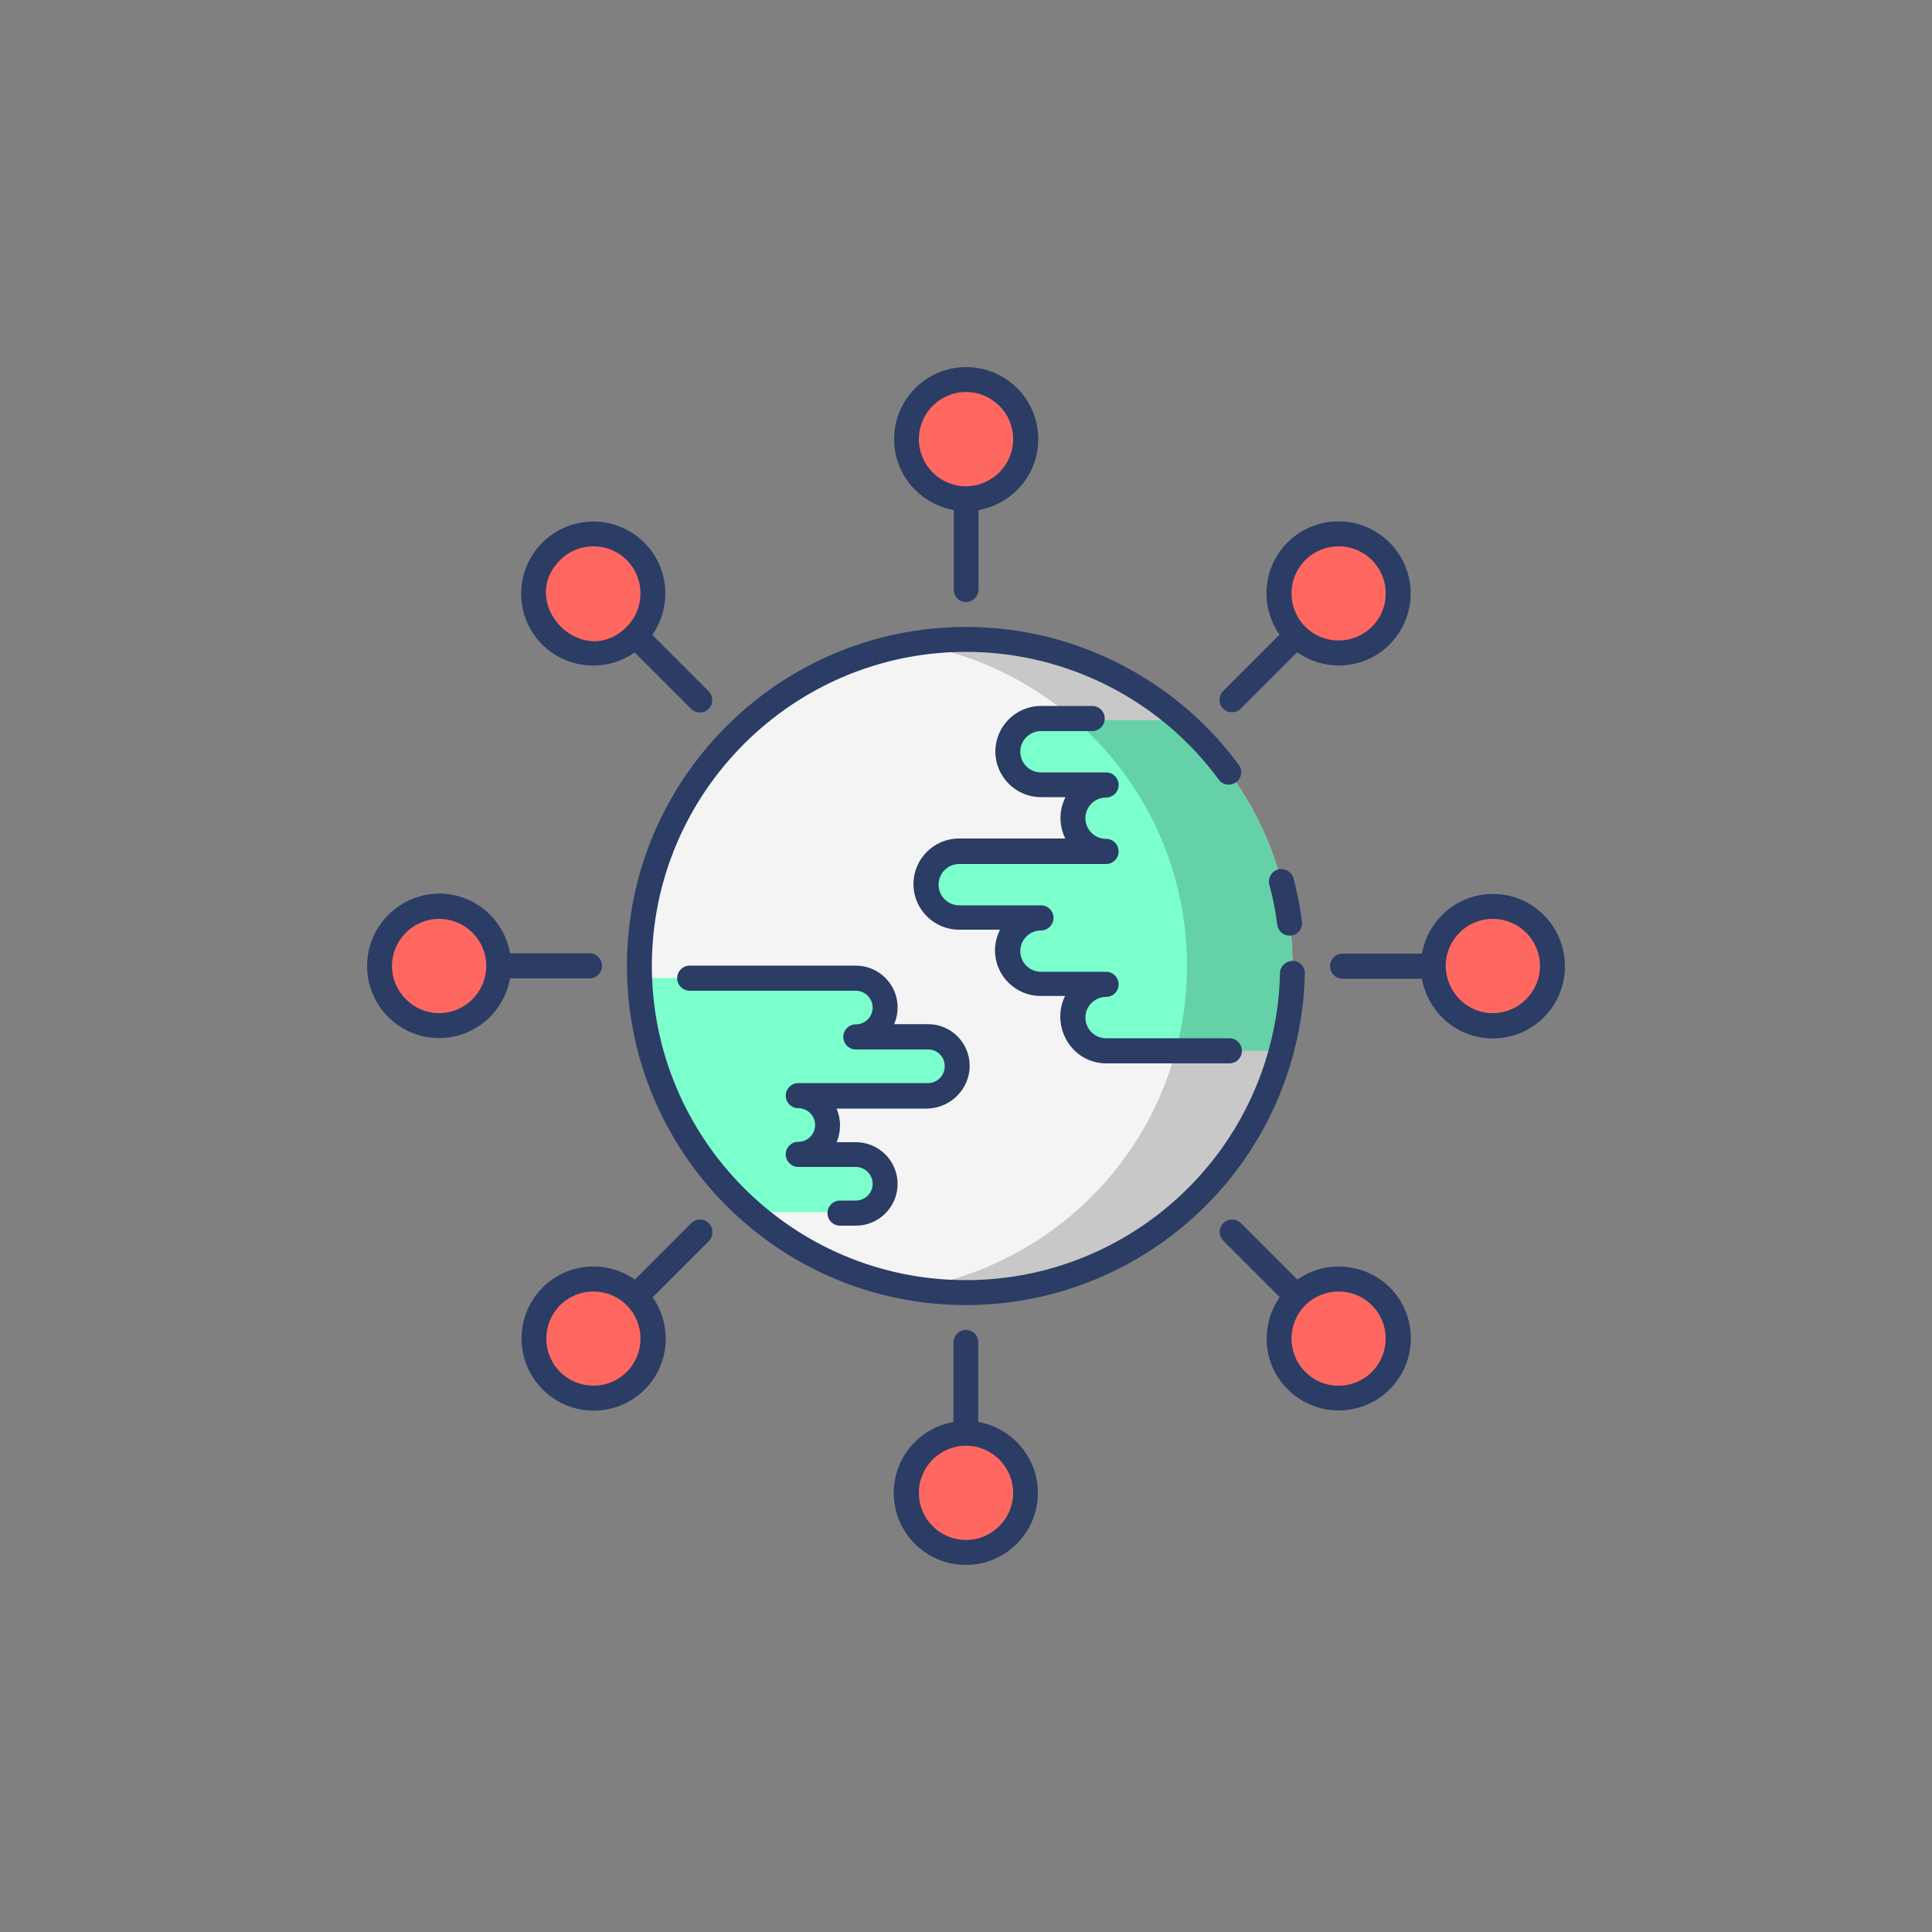 <svg xmlns="http://www.w3.org/2000/svg" xmlns:xlink="http://www.w3.org/1999/xlink" id="Layer_1" x="0px" y="0px" viewBox="0 0 100 100" style="enable-background:new 0 0 100 100;" xml:space="preserve"><rect x="0" y="0" width="100" height="100" fill="#808080" stroke="none"/><style type="text/css">	.st0{fill:#FFFFFF;stroke:#231F20;stroke-width:0.75;stroke-miterlimit:10;}	.st1{fill:url(#SVGID_1_);}	.st2{fill:#FFFFFF;}	.st3{fill:none;stroke:#FFFFFF;stroke-width:0.669;stroke-miterlimit:10;}	.st4{fill:url(#SVGID_00000023254504436325340200000001594409732956837768_);}	.st5{fill:url(#SVGID_00000071545141846684963910000005613445396372232065_);}	.st6{fill:url(#SVGID_00000003064090022207915700000005148933476694868649_);}	.st7{fill:url(#SVGID_00000178906398988202952100000002964276677646211740_);}	.st8{fill:url(#SVGID_00000150785119287671819720000017821423020255891848_);}	.st9{fill:url(#SVGID_00000019659846197508688710000005023194829076114082_);}	.st10{fill:#FC6559;}	.st11{fill:#F05543;}	.st12{fill:#E4E3FF;}	.st13{fill:#D0D0F7;}	.st14{fill:#F7C9A9;}	.st15{fill:#F0B68E;}	.st16{fill:#00D67F;}	.st17{fill:#00C179;}	.st18{fill:#00AF68;}	.st19{opacity:0.3;}	.st20{opacity:0.5;}	.st21{fill:#7979F7;}	.st22{fill:#FF6761;}	.st23{fill:#F4F4F4;}	.st24{fill:#7BFFCD;}	.st25{opacity:0.18;enable-background:new    ;}	.st26{fill:#2B3C65;}	.st27{fill:#EFEFEF;}	.st28{fill:#FC5D3D;}	.st29{fill:#FFCBC3;}	.st30{fill:#FEB69F;}	.st31{fill:#F0C020;}	.st32{fill:#F8E5B0;}	.st33{fill:#72C2E9;}	.st34{fill:#C5E5FE;}	.st35{fill:#522216;}	.st36{fill:#84412E;}	.st37{fill:#E2E2E4;}	.st38{fill:#38425B;}	.st39{fill:#FFEA21;}	.st40{fill:#F2D214;}	.st41{fill:#24263B;}	.st42{fill:#FC3650;}	.st43{fill:#D82149;}	.st44{fill:#FF6838;}	.st45{fill:#56BCD6;}	.st46{fill:#013F69;}	.st47{fill:#056099;}	.st48{fill:#ECECF1;}	.st49{fill:#D73131;}	.st50{fill:#FD4343;}	.st51{fill:#D3D3D8;}	.st52{fill:#A1E52E;}	.st53{fill:#7ECD00;}	.st54{fill:#015081;}	.st55{fill:#012D4E;}	.st56{fill-rule:evenodd;clip-rule:evenodd;fill:#DAD0D3;}	.st57{fill-rule:evenodd;clip-rule:evenodd;fill:#FFDCD5;}	.st58{fill-rule:evenodd;clip-rule:evenodd;fill:#9D9AE8;}	.st59{fill-rule:evenodd;clip-rule:evenodd;fill:#FFD0C7;}	.st60{fill:#FECBAA;}	.st61{fill:#FDD559;}	.st62{fill:#FF84A7;}	.st63{fill:#FEDFC5;}	.st64{fill:#FFAE85;}	.st65{fill:#83D9FF;}	.st66{fill:#D1D0DF;}	.st67{fill:#B5B5C6;}	.st68{fill:#F9A01E;}	.st69{fill:#FFBB26;}	.st70{fill:#EFCDB1;}	.st71{fill:#05BECC;}	.st72{fill:#01C6E1;}	.st73{fill:#C11F2F;}	.st74{fill:#D22732;}</style><g id="_x32_2_Global_Network">	<g>		<path class="st22" d="M53.09,22.73c0,1.7-1.38,3.08-3.09,3.08c-1.7,0-3.08-1.38-3.08-3.08s1.38-3.08,3.08-3.08   C51.7,19.65,53.09,21.03,53.09,22.73z"></path>		<path class="st22" d="M53.09,77.27c0,1.7-1.38,3.08-3.09,3.08c-1.7,0-3.08-1.38-3.08-3.08c0-1.7,1.38-3.08,3.08-3.08   C51.7,74.19,53.09,75.56,53.09,77.27z"></path>		<path class="st22" d="M71.46,32.9c-1.21,1.21-3.16,1.2-4.36,0c-1.2-1.2-1.21-3.16,0-4.36s3.16-1.2,4.36,0   C72.67,29.74,72.67,31.69,71.46,32.9z"></path>		<path class="st22" d="M32.9,71.46c-1.21,1.21-3.16,1.2-4.36,0c-1.2-1.2-1.21-3.16,0-4.36c1.21-1.21,3.16-1.2,4.36,0   C34.1,68.31,34.11,70.26,32.9,71.46z"></path>		<path class="st22" d="M77.27,53.09c-1.7,0-3.08-1.38-3.08-3.09c0-1.7,1.38-3.08,3.08-3.08s3.08,1.38,3.08,3.08   C80.35,51.7,78.97,53.09,77.27,53.09z"></path>		<path class="st22" d="M22.73,53.09c-1.7,0-3.08-1.38-3.08-3.09c0-1.7,1.38-3.08,3.08-3.08s3.08,1.38,3.08,3.08   C25.81,51.7,24.44,53.09,22.73,53.09z"></path>		<path class="st22" d="M67.1,71.46c-1.21-1.21-1.2-3.16,0-4.36c1.2-1.2,3.16-1.21,4.36,0c1.21,1.21,1.2,3.16,0,4.36   C70.26,72.67,68.31,72.67,67.1,71.46z"></path>		<path class="st22" d="M28.54,32.9c-1.21-1.21-1.2-3.16,0-4.36c1.2-1.2,3.16-1.21,4.36,0c1.21,1.21,1.2,3.16,0,4.36   C31.69,34.1,29.74,34.11,28.54,32.9z"></path>		<path class="st23" d="M66.9,50c0,1.52-0.2,2.99-0.58,4.39C64.39,61.6,57.81,66.9,50,66.9c-4.25,0-8.13-1.56-11.09-4.16   c-3.41-2.97-5.62-7.28-5.79-12.12C33.1,50.42,33.1,50.21,33.1,50c0-9.34,7.57-16.9,16.9-16.9c4.25,0,8.13,1.57,11.1,4.16   C64.65,40.35,66.9,44.91,66.9,50L66.9,50z"></path>		<path class="st24" d="M66.9,50c0,1.52-0.2,2.99-0.58,4.39h-9.07c-0.95,0-1.71-0.77-1.71-1.72c0-0.94,0.77-1.71,1.71-1.71h-3.37   c-0.95,0-1.72-0.77-1.72-1.71c0-0.95,0.77-1.71,1.72-1.71h-4.23c-0.95,0-1.71-0.77-1.71-1.71c0-0.94,0.76-1.71,1.71-1.71h7.6   c-0.95,0-1.71-0.77-1.71-1.71c0-0.95,0.77-1.71,1.71-1.71h-3.37c-0.94,0-1.72-0.76-1.72-1.71c0-0.95,0.77-1.71,1.72-1.71h7.22   C64.65,40.35,66.9,44.91,66.9,50L66.9,50z"></path>		<path class="st25" d="M66.9,50c0,1.52-0.2,2.99-0.58,4.39C64.4,61.6,57.81,66.9,50,66.9c-0.92,0-1.83-0.08-2.72-0.22   c6.57-1.08,11.88-5.94,13.58-12.29c0.38-1.4,0.58-2.87,0.58-4.39c0-5.09-2.25-9.65-5.81-12.74c-2.32-2.02-5.19-3.42-8.36-3.94   c0.88-0.14,1.8-0.22,2.73-0.22c4.25,0,8.13,1.57,11.1,4.16C64.65,40.35,66.9,44.91,66.9,50z"></path>		<path class="st24" d="M49.54,55.17c0,0.83-0.67,1.51-1.51,1.51h-6.72c0.84,0,1.52,0.68,1.52,1.52c0,0.83-0.68,1.51-1.52,1.51h2.98   c0.83,0,1.52,0.68,1.52,1.52c0,0.83-0.68,1.51-1.52,1.51h-5.39c-3.41-2.97-5.62-7.28-5.79-12.12h11.18c0.83,0,1.52,0.68,1.52,1.51   c0,0.84-0.68,1.52-1.52,1.52h3.74C48.87,53.66,49.54,54.34,49.54,55.17L49.54,55.17z"></path>		<g>			<path class="st26" d="M50,68.84c-0.36,0-0.65,0.29-0.65,0.65v4.11c-1.75,0.31-3.09,1.83-3.09,3.67c0,2.06,1.67,3.73,3.73,3.73    c2.06,0,3.73-1.67,3.73-3.73c0-1.84-1.34-3.36-3.09-3.67v-4.11C50.65,69.13,50.36,68.84,50,68.84L50,68.84z M52.44,77.27    c0,1.34-1.1,2.44-2.44,2.44c-1.34,0-2.44-1.09-2.44-2.44c0-1.34,1.09-2.44,2.43-2.44c0,0,0,0,0.01,0c0,0,0,0,0,0    C51.35,74.83,52.44,75.93,52.44,77.27z"></path>			<path class="st26" d="M50,31.16c0.36,0,0.65-0.29,0.65-0.65V26.4c1.75-0.31,3.09-1.83,3.09-3.67c0-2.06-1.67-3.73-3.73-3.73    c-2.06,0-3.73,1.67-3.73,3.73c0,1.84,1.34,3.36,3.09,3.67v4.11C49.35,30.87,49.64,31.16,50,31.16L50,31.16z M47.56,22.73    c0-1.34,1.09-2.44,2.44-2.44c1.35,0,2.44,1.09,2.44,2.44c0,1.34-1.09,2.43-2.44,2.44c0,0,0,0,0,0c0,0,0,0-0.01,0    C48.65,25.17,47.56,24.07,47.56,22.73z"></path>			<path class="st26" d="M71.92,33.36c1.46-1.46,1.46-3.82,0-5.28c-1.46-1.46-3.82-1.46-5.28,0c-1.3,1.3-1.43,3.32-0.41,4.77    l-2.92,2.92c-0.25,0.25-0.25,0.66,0,0.91c0.25,0.25,0.66,0.25,0.91,0l2.92-2.92C68.66,34.82,70.66,34.62,71.92,33.36L71.92,33.36    z M67.56,32.44C67.56,32.44,67.56,32.44,67.56,32.44C67.56,32.44,67.56,32.44,67.56,32.44c-0.95-0.95-0.95-2.5,0-3.45    c0.95-0.95,2.5-0.95,3.45,0c0.95,0.95,0.96,2.5,0,3.45C70.06,33.39,68.51,33.39,67.56,32.44L67.56,32.44z"></path>			<path class="st26" d="M36.69,63.31c-0.25-0.25-0.66-0.25-0.91,0l-2.92,2.92c-1.45-1.02-3.48-0.89-4.77,0.41    c-1.46,1.46-1.46,3.82,0,5.28c1.46,1.46,3.82,1.46,5.28,0c1.3-1.3,1.43-3.32,0.41-4.77l2.92-2.92    C36.94,63.97,36.94,63.56,36.69,63.31L36.69,63.31z M32.44,71.01c-0.95,0.95-2.5,0.95-3.45,0c-0.95-0.95-0.95-2.5,0-3.45    c0.95-0.95,2.5-0.95,3.45,0c0,0,0,0,0,0c0,0,0,0,0,0C33.39,68.51,33.39,70.06,32.44,71.01L32.44,71.01z"></path>			<path class="st26" d="M77.27,46.27c-1.84,0-3.36,1.34-3.67,3.09h-4.11c-0.36,0-0.65,0.29-0.65,0.65s0.29,0.65,0.65,0.65h4.11    c0.31,1.75,1.83,3.09,3.67,3.09c2.06,0,3.73-1.67,3.73-3.73C81,47.94,79.33,46.27,77.27,46.27L77.27,46.27z M77.27,52.44    c-1.34,0-2.43-1.09-2.44-2.44c0,0,0,0,0,0c0,0,0,0,0-0.01c0-1.34,1.09-2.43,2.44-2.43c1.34,0,2.44,1.09,2.44,2.44    C79.71,51.34,78.61,52.44,77.27,52.44L77.27,52.44z"></path>			<path class="st26" d="M19,50c0,2.06,1.67,3.73,3.73,3.73c1.84,0,3.36-1.34,3.67-3.09h4.11c0.36,0,0.65-0.29,0.65-0.65    s-0.29-0.65-0.65-0.65H26.4c-0.31-1.75-1.83-3.09-3.67-3.09C20.67,46.27,19,47.94,19,50z M22.73,47.56    c1.34,0,2.44,1.09,2.44,2.43c0,0,0,0,0,0.01c0,0,0,0,0,0c0,1.34-1.1,2.44-2.44,2.44c-1.34,0-2.44-1.1-2.44-2.44    C20.29,48.65,21.39,47.56,22.73,47.56z"></path>			<path class="st26" d="M67.15,66.23l-2.92-2.92c-0.25-0.25-0.66-0.25-0.91,0c-0.25,0.25-0.25,0.66,0,0.91l2.92,2.92    c-1.02,1.46-0.89,3.48,0.41,4.77c1.46,1.46,3.82,1.46,5.28,0c1.46-1.46,1.46-3.82,0-5.28C70.62,65.35,68.6,65.21,67.15,66.23    L67.15,66.23z M71.01,71.01c-0.94,0.94-2.48,0.97-3.45,0c-0.95-0.95-0.95-2.5,0-3.45c0,0,0,0,0,0c0,0,0,0,0,0    c0.95-0.95,2.5-0.95,3.45,0C71.96,68.51,71.96,70.05,71.01,71.01L71.01,71.01z"></path>			<path class="st26" d="M32.85,33.77l2.92,2.92c0.25,0.25,0.66,0.25,0.91,0c0.25-0.25,0.25-0.66,0-0.91l-2.92-2.92    c1.02-1.45,0.89-3.48-0.41-4.77c-1.46-1.46-3.82-1.46-5.28,0c-1.46,1.46-1.46,3.82,0,5.28C29.37,34.64,31.37,34.81,32.85,33.77z     M28.99,28.99c0.95-0.95,2.5-0.95,3.45,0c0.95,0.95,0.95,2.5,0,3.45c0,0,0,0,0,0c0,0,0,0,0,0    C30.15,34.73,26.74,31.25,28.99,28.99z"></path>			<path class="st26" d="M66.91,49.73c-0.35,0.01-0.65,0.28-0.66,0.63c-0.02,1.3-0.21,2.6-0.55,3.86    C63.8,61.31,57.35,66.26,50,66.26c-9.04,0-16.26-7.37-16.26-16.26c0-8.96,7.29-16.26,16.26-16.26c5.3,0,10.13,2.58,13.08,6.61    c0.21,0.29,0.61,0.35,0.9,0.14c0.29-0.21,0.35-0.62,0.14-0.9c-3.18-4.33-8.38-7.14-14.12-7.14c-9.68,0-17.55,7.87-17.55,17.55    c0,9.6,7.79,17.55,17.55,17.55c7.93,0,14.9-5.34,16.94-12.99c0.37-1.36,0.57-2.77,0.6-4.17C67.55,50.03,67.26,49.74,66.91,49.73    L66.91,49.73z"></path>			<path class="st26" d="M66.11,47.86c0.04,0.33,0.32,0.57,0.64,0.57c0.39,0,0.69-0.34,0.64-0.72c-0.09-0.73-0.24-1.48-0.44-2.25    c-0.09-0.34-0.45-0.55-0.79-0.46c-0.34,0.09-0.55,0.45-0.46,0.79C65.89,46.49,66.03,47.19,66.11,47.86z"></path>			<path class="st26" d="M57.25,55.04h6.38c0.36,0,0.65-0.29,0.65-0.65s-0.29-0.65-0.65-0.65h-6.38c-0.59,0-1.07-0.48-1.07-1.07    c0-0.59,0.48-1.07,1.07-1.07c0.36,0,0.65-0.29,0.65-0.65s-0.29-0.65-0.65-0.65h-3.37c-0.59,0-1.07-0.48-1.07-1.07    c0-0.59,0.48-1.07,1.07-1.07c0.36,0,0.65-0.29,0.65-0.65s-0.29-0.65-0.65-0.65h-4.23c-0.59,0-1.07-0.48-1.07-1.07    c0-0.59,0.48-1.07,1.07-1.07h7.6c0.36,0,0.65-0.29,0.65-0.65s-0.29-0.65-0.65-0.65c-0.59,0-1.07-0.48-1.07-1.07    c0-0.59,0.48-1.07,1.07-1.07c0.36,0,0.65-0.29,0.65-0.65s-0.29-0.65-0.65-0.65h-3.37c-0.59,0-1.07-0.48-1.07-1.07    s0.48-1.07,1.07-1.07h2.65c0.36,0,0.65-0.29,0.65-0.65s-0.29-0.65-0.65-0.65h-2.65c-1.3,0-2.36,1.06-2.36,2.36    c0,1.3,1.06,2.36,2.36,2.36h1.27c-0.16,0.32-0.26,0.69-0.26,1.07c0,0.38,0.09,0.75,0.25,1.07h-5.5c-1.3,0-2.36,1.06-2.36,2.36    c0,1.3,1.06,2.36,2.36,2.36h2.12c-0.16,0.32-0.26,0.69-0.26,1.07c0,1.3,1.06,2.36,2.36,2.36h1.27c-0.16,0.32-0.25,0.68-0.25,1.07    C54.89,53.98,55.95,55.04,57.25,55.04L57.25,55.04z"></path>			<path class="st26" d="M50.19,55.17c0-1.19-0.96-2.16-2.15-2.16h-1.76c0.12-0.27,0.18-0.56,0.18-0.87c0-1.19-0.97-2.16-2.16-2.16    h-8.6c-0.36,0-0.65,0.29-0.65,0.65s0.29,0.65,0.65,0.65h8.6c0.47,0,0.87,0.4,0.87,0.87c0,0.48-0.39,0.87-0.87,0.87    c-0.36,0-0.65,0.29-0.65,0.65s0.29,0.65,0.65,0.65h3.74c0.48,0,0.86,0.38,0.86,0.87c0,0.48-0.39,0.87-0.86,0.87h-6.72    c-0.36,0-0.65,0.29-0.65,0.65c0,0.36,0.29,0.65,0.65,0.65c0.48,0,0.87,0.39,0.87,0.87c0,0.48-0.39,0.87-0.87,0.87    c-0.36,0-0.65,0.29-0.65,0.65s0.29,0.65,0.65,0.65h2.98c0.47,0,0.87,0.4,0.87,0.87c0,0.48-0.39,0.87-0.87,0.87h-0.82    c-0.36,0-0.65,0.29-0.65,0.65s0.29,0.65,0.65,0.65h0.82c1.19,0,2.16-0.97,2.16-2.16c0-1.19-0.97-2.16-2.16-2.16h-1    c0.12-0.26,0.18-0.56,0.18-0.87c0-0.31-0.07-0.61-0.18-0.87h4.74C49.22,57.33,50.19,56.36,50.19,55.17z"></path>		</g>	</g></g></svg>